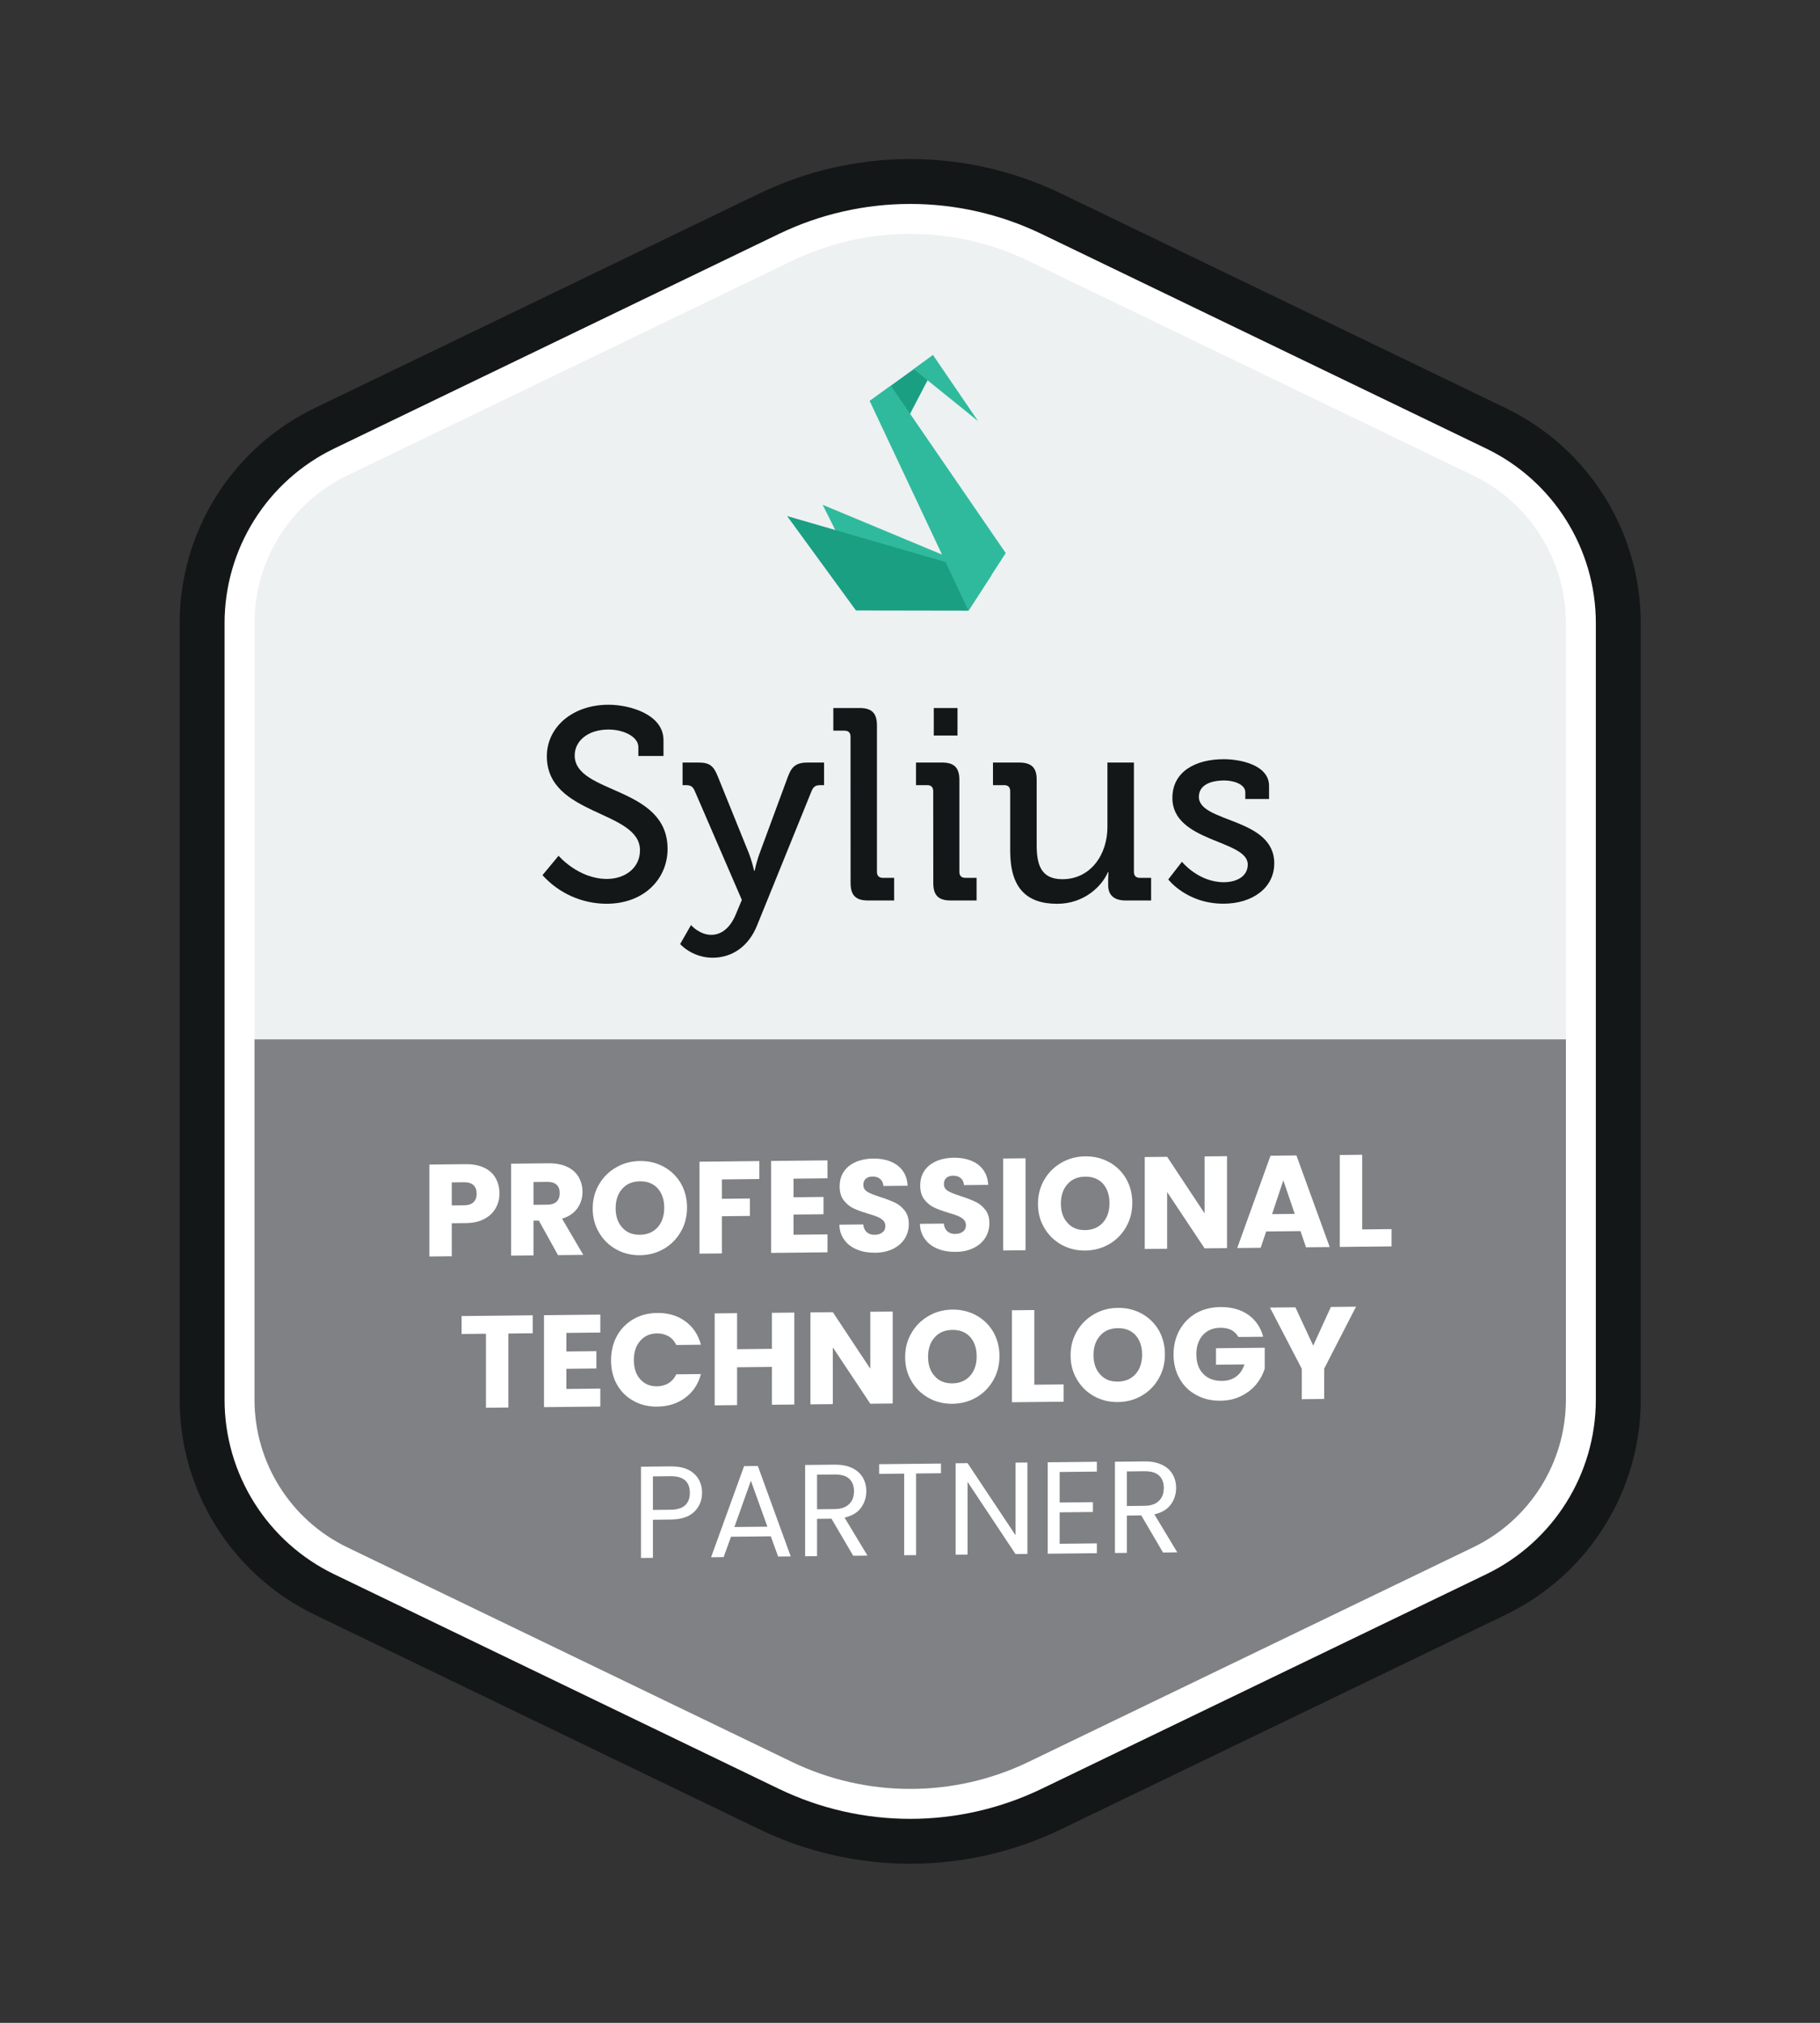 <?xml version="1.0" encoding="UTF-8" standalone="no"?>
<!DOCTYPE svg PUBLIC "-//W3C//DTD SVG 1.1//EN" "http://www.w3.org/Graphics/SVG/1.1/DTD/svg11.dtd">
<svg width="100%" height="100%" viewBox="0 0 900 1000" version="1.1" xmlns="http://www.w3.org/2000/svg" xmlns:xlink="http://www.w3.org/1999/xlink" xml:space="preserve" xmlns:serif="http://www.serif.com/" style="fill-rule:evenodd;clip-rule:evenodd;stroke-linejoin:round;stroke-miterlimit:2;">
    <rect x="0" y="0" width="900" height="1000" fill="#333333" stroke="none"/>
    <g transform="matrix(1,0,0,1,0,-1248)">
        <g id="professional-technology-partner" transform="matrix(0.721,0,0,1.193,113.131,1380.46)">
            <rect x="-157" y="-111" width="1249" height="838" style="fill:none;"/>
            <g transform="matrix(2.055,0,0,1.85,-493.351,-261.728)">
                <g transform="matrix(1,0,0,1,-216.077,2.84217e-14)">
                    <g transform="matrix(1.249,0,0,0.838,-157,-111)">
                        <path d="M829.518,344.144L710.732,286.805C686.894,275.298 659.106,275.298 635.268,286.805L516.482,344.144C496.491,353.794 483.787,374.033 483.787,396.231L483.787,603.769C483.787,625.967 496.491,646.206 516.482,655.856L635.268,713.195C659.106,724.702 686.894,724.702 710.732,713.195L829.518,655.856C849.509,646.206 862.213,625.967 862.213,603.769L862.213,396.231C862.213,374.033 849.509,353.794 829.518,344.144Z" style="fill:rgb(237,241,242);fill-rule:nonzero;"/>
                        <clipPath id="_clip1">
                            <path d="M829.518,344.144L710.732,286.805C686.894,275.298 659.106,275.298 635.268,286.805L516.482,344.144C496.491,353.794 483.787,374.033 483.787,396.231L483.787,603.769C483.787,625.967 496.491,646.206 516.482,655.856L635.268,713.195C659.106,724.702 686.894,724.702 710.732,713.195L829.518,655.856C849.509,646.206 862.213,625.967 862.213,603.769L862.213,396.231C862.213,374.033 849.509,353.794 829.518,344.144Z" clip-rule="nonzero"/>
                        </clipPath>
                        <g clip-path="url(#_clip1)">
                            <g transform="matrix(0.931,0,0,0.931,46.239,41.973)">
                                <path d="M862.213,500L483.787,500L483.787,603.769C483.787,625.967 496.491,646.206 516.482,655.856L635.268,713.195C659.106,724.702 686.894,724.702 710.732,713.195L829.518,655.856C849.509,646.206 862.213,625.967 862.213,603.769L862.213,500Z" style="fill:rgb(127,129,132);fill-rule:nonzero;"/>
                            </g>
                        </g>
                        <path d="M829.518,344.144C849.509,353.794 862.213,374.033 862.213,396.231L862.213,603.769C862.213,625.967 849.509,646.206 829.518,655.856L710.732,713.195C686.894,724.702 659.106,724.702 635.268,713.195L516.482,655.856C496.491,646.206 483.787,625.967 483.787,603.769L483.787,396.231C483.787,374.033 496.491,353.794 516.482,344.144L635.268,286.805C659.106,275.298 686.894,275.298 710.732,286.805L829.518,344.144ZM823.432,356.752L704.646,299.413C684.653,289.762 661.347,289.762 641.353,299.413L522.569,356.752C507.416,364.066 497.787,379.406 497.787,396.231L497.787,603.769C497.787,620.594 507.416,635.934 522.569,643.248L641.354,700.587C661.347,710.238 684.653,710.238 704.647,700.587L823.432,643.248C838.584,635.934 848.213,620.594 848.213,603.769L848.213,396.231C848.213,379.406 838.584,364.066 823.432,356.752Z" style="fill:white;"/>
                    </g>
                    <g transform="matrix(1.249,0,0,0.838,-157,-111)">
                        <path d="M829.518,344.144L710.732,286.805C686.894,275.298 659.106,275.298 635.268,286.805L516.482,344.144C496.491,353.794 483.787,374.033 483.787,396.231L483.787,603.769C483.787,625.967 496.491,646.206 516.482,655.856L635.268,713.195C659.106,724.702 686.894,724.702 710.732,713.195L829.518,655.856C849.509,646.206 862.213,625.967 862.213,603.769L862.213,396.231C862.213,374.033 849.509,353.794 829.518,344.144Z" style="fill:none;fill-rule:nonzero;stroke:rgb(19,23,24);stroke-width:12px;stroke-linejoin:bevel;stroke-miterlimit:80;"/>
                    </g>
                </g>
                <g transform="matrix(2.922,0,0,2.01,2891.8,-1193.05)">
                    <g transform="matrix(0.153,0,0,0.149,-930.047,691.442)">
                        <path d="M393.56,255.07C393.56,255.07 408.24,272.4 429.65,272.4C443.11,272.4 454.32,264.25 454.32,250.99C454.32,220.82 384.79,225.51 384.79,180.65C384.79,159.03 403.79,142.11 430.87,142.11C446.17,142.11 471.87,149.05 471.87,168.62L471.87,180.44L453.1,180.44L453.1,173.72C453.1,166.17 442.29,160.67 430.87,160.67C415.38,160.67 405.59,169.23 405.59,180.03C405.59,209.19 474.92,202.67 474.92,249.97C474.92,271.97 457.79,290.97 429.25,290.97C411.041,290.911 393.686,283.128 381.53,269.57L393.56,255.07Z" style="fill:rgb(19,23,24);fill-rule:nonzero;"/>
                        <path d="M507.53,314.2C515.53,314.2 521.8,308.49 525.68,299.32L530.37,288.1L495.09,206.34C493.67,203.07 491.83,202.26 488.57,202.26L486.12,202.26L486.12,185.34L497.74,185.34C506.1,185.34 509.16,187.58 512.42,195.74L535.87,253.84C537.336,257.911 538.562,262.065 539.54,266.28L539.94,266.28C540.81,262.059 541.969,257.902 543.41,253.84L564.82,195.74C567.88,187.58 571.55,185.34 579.91,185.34L591.74,185.34L591.74,202.26L589.08,202.26C585.83,202.26 583.99,203.07 582.56,206.34L541.78,307.06C535.46,322.96 523.02,331.33 508.55,331.33C499.43,331.303 490.689,327.628 484.29,321.13L492.44,306.86C492.44,307.06 498.76,314.2 507.53,314.2Z" style="fill:rgb(19,23,24);fill-rule:nonzero;"/>
                        <path d="M611.5,166C611.5,162.94 609.87,161.51 607.02,161.51L598.66,161.51L598.66,144.56L618.23,144.56C627.4,144.56 631.23,148.43 631.23,157.61L631.23,267.1C631.23,270.16 632.86,271.59 635.72,271.59L644.07,271.59L644.07,288.51L624.55,288.51C615.38,288.51 611.55,284.63 611.55,275.46L611.5,166Z" style="fill:rgb(19,23,24);fill-rule:nonzero;"/>
                        <path d="M673.23,206.75C673.23,203.69 671.6,202.26 668.74,202.26L660.38,202.26L660.38,185.34L679.76,185.34C688.93,185.34 692.76,189.21 692.76,198.34L692.76,267.1C692.76,270.16 694.39,271.59 697.25,271.59L705.61,271.59L705.61,288.51L686.28,288.51C677.1,288.51 673.28,284.63 673.28,275.46L673.23,206.75ZM673.64,144.56L691.37,144.56L691.37,165.15L673.64,165.15L673.64,144.56Z" style="fill:rgb(19,23,24);fill-rule:nonzero;"/>
                        <path d="M730.7,206.75C730.7,203.69 729.07,202.26 726.21,202.26L717.85,202.26L717.85,185.34L737.22,185.34C746.6,185.34 750.47,189.21 750.47,197.98L750.47,246.91C750.47,261.19 753.33,272.6 769.64,272.6C790.85,272.6 803.28,254.05 803.28,233.66L803.28,185.34L823.06,185.34L823.06,267.1C823.06,270.16 824.69,271.59 827.55,271.59L835.9,271.59L835.9,288.51L816.9,288.51C808.14,288.51 803.85,284.43 803.85,277.09L803.85,273.22C803.85,269.95 804.06,267.31 804.06,267.31L803.65,267.31C799.41,277.5 786.16,291 765.77,291C742.52,291 730.7,278.77 730.7,251.45L730.7,206.75Z" style="fill:rgb(19,23,24);fill-rule:nonzero;"/>
                        <path d="M858.91,259.56C858.91,259.56 871.14,274.85 890.11,274.85C899.69,274.85 908.05,270.56 908.05,261.59C908.05,243.04 851.78,245.08 851.78,211.85C851.78,192.07 869.1,182.85 890.11,182.85C902.55,182.85 923.95,187.13 923.95,202.85L923.95,212.63L906.21,212.63L906.21,207.53C906.21,201.41 897.04,198.76 890.72,198.76C879.1,198.76 871.55,202.85 871.55,211C871.55,230.57 927.83,226.29 927.83,260.75C927.83,279.1 911.52,290.92 889.9,290.92C862.38,290.92 848.72,272.78 848.72,272.78L858.91,259.56Z" style="fill:rgb(19,23,24);fill-rule:nonzero;"/>
                    </g>
                    <g transform="matrix(0.118,0,0,0.115,-853.756,663.861)">
                        <path d="M119.37,230.23L168.96,329.41L260.49,329.56L282.64,298.38L119.37,230.23Z" style="fill:rgb(48,186,157);fill-rule:nonzero;"/>
                        <path d="M84.95,241.12L151.62,332.64L260.49,332.82L282.64,298.58L84.95,241.12Z" style="fill:rgb(26,159,131);fill-rule:nonzero;"/>
                        <path d="M164.89,129.63L197.34,154.8L226.68,98.5L216.71,92.12L164.89,129.63Z" style="fill:rgb(26,159,131);fill-rule:nonzero;"/>
                        <path d="M260.49,332.82L164.89,129.63L185.34,114.83L296.58,277.01L260.49,332.82Z" style="fill:rgb(48,186,157);fill-rule:nonzero;"/>
                        <path d="M207.51,98.78L269.78,149.08L226.08,84.95L207.51,98.78Z" style="fill:rgb(48,186,157);fill-rule:nonzero;"/>
                    </g>
                </g>
                <g transform="matrix(1.137,-0.008,0,0.763,225.009,-486.362)">
                    <g transform="matrix(38.453,0,0,38.453,69.745,1113.81)">
                        <path d="M0.597,-0.476C0.597,-0.435 0.588,-0.398 0.569,-0.365C0.55,-0.331 0.522,-0.304 0.483,-0.283C0.444,-0.262 0.396,-0.252 0.339,-0.252L0.233,-0.252L0.233,-0L0.062,-0L0.062,-0.702L0.339,-0.702C0.395,-0.702 0.442,-0.692 0.481,-0.673C0.52,-0.654 0.549,-0.627 0.568,-0.593C0.587,-0.559 0.597,-0.52 0.597,-0.476ZM0.326,-0.388C0.359,-0.388 0.383,-0.396 0.399,-0.411C0.415,-0.426 0.423,-0.448 0.423,-0.476C0.423,-0.504 0.415,-0.526 0.399,-0.541C0.383,-0.556 0.359,-0.564 0.326,-0.564L0.233,-0.564L0.233,-0.388L0.326,-0.388Z" style="fill:white;fill-rule:nonzero;"/>
                    </g>
                    <g transform="matrix(38.453,0,0,38.453,93.739,1113.81)">
                        <path d="M0.42,-0L0.274,-0.265L0.233,-0.265L0.233,-0L0.062,-0L0.062,-0.702L0.349,-0.702C0.404,-0.702 0.452,-0.692 0.491,-0.673C0.53,-0.654 0.559,-0.627 0.578,-0.594C0.597,-0.56 0.607,-0.522 0.607,-0.481C0.607,-0.434 0.594,-0.393 0.568,-0.356C0.541,-0.319 0.502,-0.293 0.451,-0.278L0.613,-0L0.42,-0ZM0.233,-0.386L0.339,-0.386C0.37,-0.386 0.394,-0.394 0.41,-0.409C0.425,-0.424 0.433,-0.446 0.433,-0.474C0.433,-0.501 0.425,-0.522 0.41,-0.537C0.394,-0.552 0.37,-0.56 0.339,-0.56L0.233,-0.56L0.233,-0.386Z" style="fill:white;fill-rule:nonzero;"/>
                    </g>
                    <g transform="matrix(38.453,0,0,38.453,118.81,1113.81)">
                        <path d="M0.394,0.007C0.328,0.007 0.268,-0.008 0.213,-0.039C0.158,-0.07 0.114,-0.113 0.082,-0.168C0.049,-0.223 0.033,-0.284 0.033,-0.353C0.033,-0.422 0.049,-0.483 0.082,-0.538C0.114,-0.593 0.158,-0.635 0.213,-0.666C0.268,-0.697 0.328,-0.712 0.394,-0.712C0.46,-0.712 0.521,-0.697 0.576,-0.666C0.631,-0.635 0.674,-0.593 0.706,-0.538C0.737,-0.483 0.753,-0.422 0.753,-0.353C0.753,-0.284 0.737,-0.223 0.705,-0.168C0.673,-0.113 0.63,-0.07 0.575,-0.039C0.52,-0.008 0.46,0.007 0.394,0.007ZM0.394,-0.149C0.45,-0.149 0.495,-0.168 0.529,-0.205C0.562,-0.242 0.579,-0.292 0.579,-0.353C0.579,-0.415 0.562,-0.464 0.529,-0.502C0.495,-0.539 0.45,-0.557 0.394,-0.557C0.337,-0.557 0.292,-0.539 0.259,-0.502C0.225,-0.465 0.208,-0.416 0.208,-0.353C0.208,-0.291 0.225,-0.242 0.259,-0.205C0.292,-0.167 0.337,-0.149 0.394,-0.149Z" style="fill:white;fill-rule:nonzero;"/>
                    </g>
                    <g transform="matrix(38.453,0,0,38.453,149.034,1113.81)">
                        <path d="M0.519,-0.702L0.519,-0.565L0.233,-0.565L0.233,-0.417L0.447,-0.417L0.447,-0.284L0.233,-0.284L0.233,-0L0.062,-0L0.062,-0.702L0.519,-0.702Z" style="fill:white;fill-rule:nonzero;"/>
                    </g>
                    <g transform="matrix(38.453,0,0,38.453,170.068,1113.81)">
                        <path d="M0.233,-0.565L0.233,-0.423L0.462,-0.423L0.462,-0.291L0.233,-0.291L0.233,-0.137L0.492,-0.137L0.492,-0L0.062,-0L0.062,-0.702L0.492,-0.702L0.492,-0.565L0.233,-0.565Z" style="fill:white;fill-rule:nonzero;"/>
                    </g>
                    <g transform="matrix(38.453,0,0,38.453,190.87,1113.81)">
                        <path d="M0.316,0.007C0.265,0.007 0.219,-0.001 0.178,-0.018C0.137,-0.035 0.105,-0.059 0.081,-0.092C0.056,-0.125 0.043,-0.164 0.042,-0.21L0.224,-0.21C0.227,-0.184 0.236,-0.164 0.251,-0.151C0.266,-0.137 0.286,-0.13 0.311,-0.13C0.336,-0.13 0.356,-0.136 0.371,-0.148C0.386,-0.159 0.393,-0.175 0.393,-0.196C0.393,-0.213 0.387,-0.228 0.376,-0.239C0.364,-0.25 0.349,-0.26 0.333,-0.267C0.316,-0.274 0.291,-0.283 0.26,-0.292C0.215,-0.306 0.178,-0.32 0.149,-0.334C0.12,-0.348 0.096,-0.369 0.075,-0.396C0.054,-0.423 0.044,-0.459 0.044,-0.503C0.044,-0.568 0.068,-0.619 0.115,-0.657C0.162,-0.693 0.224,-0.712 0.3,-0.712C0.377,-0.712 0.44,-0.693 0.487,-0.657C0.534,-0.619 0.56,-0.568 0.563,-0.502L0.378,-0.502C0.377,-0.525 0.368,-0.543 0.353,-0.556C0.338,-0.569 0.318,-0.575 0.294,-0.575C0.273,-0.575 0.257,-0.57 0.244,-0.559C0.231,-0.548 0.225,-0.532 0.225,-0.511C0.225,-0.488 0.236,-0.471 0.257,-0.458C0.278,-0.445 0.312,-0.432 0.357,-0.417C0.402,-0.402 0.439,-0.387 0.468,-0.373C0.496,-0.359 0.52,-0.339 0.541,-0.312C0.562,-0.285 0.572,-0.251 0.572,-0.209C0.572,-0.169 0.562,-0.133 0.542,-0.1C0.521,-0.067 0.492,-0.041 0.453,-0.022C0.414,-0.003 0.369,0.007 0.316,0.007Z" style="fill:white;fill-rule:nonzero;"/>
                    </g>
                    <g transform="matrix(38.453,0,0,38.453,214.519,1113.81)">
                        <path d="M0.316,0.007C0.265,0.007 0.219,-0.001 0.178,-0.018C0.137,-0.035 0.105,-0.059 0.081,-0.092C0.056,-0.125 0.043,-0.164 0.042,-0.21L0.224,-0.21C0.227,-0.184 0.236,-0.164 0.251,-0.151C0.266,-0.137 0.286,-0.13 0.311,-0.13C0.336,-0.13 0.356,-0.136 0.371,-0.148C0.386,-0.159 0.393,-0.175 0.393,-0.196C0.393,-0.213 0.387,-0.228 0.376,-0.239C0.364,-0.25 0.349,-0.26 0.333,-0.267C0.316,-0.274 0.291,-0.283 0.26,-0.292C0.215,-0.306 0.178,-0.32 0.149,-0.334C0.12,-0.348 0.096,-0.369 0.075,-0.396C0.054,-0.423 0.044,-0.459 0.044,-0.503C0.044,-0.568 0.068,-0.619 0.115,-0.657C0.162,-0.693 0.224,-0.712 0.3,-0.712C0.377,-0.712 0.44,-0.693 0.487,-0.657C0.534,-0.619 0.56,-0.568 0.563,-0.502L0.378,-0.502C0.377,-0.525 0.368,-0.543 0.353,-0.556C0.338,-0.569 0.318,-0.575 0.294,-0.575C0.273,-0.575 0.257,-0.57 0.244,-0.559C0.231,-0.548 0.225,-0.532 0.225,-0.511C0.225,-0.488 0.236,-0.471 0.257,-0.458C0.278,-0.445 0.312,-0.432 0.357,-0.417C0.402,-0.402 0.439,-0.387 0.468,-0.373C0.496,-0.359 0.52,-0.339 0.541,-0.312C0.562,-0.285 0.572,-0.251 0.572,-0.209C0.572,-0.169 0.562,-0.133 0.542,-0.1C0.521,-0.067 0.492,-0.041 0.453,-0.022C0.414,-0.003 0.369,0.007 0.316,0.007Z" style="fill:white;fill-rule:nonzero;"/>
                    </g>
                    <g transform="matrix(38.453,0,0,38.453,238.167,1113.81)">
                        <rect x="0.062" y="-0.702" width="0.171" height="0.702" style="fill:white;fill-rule:nonzero;"/>
                    </g>
                    <g transform="matrix(38.453,0,0,38.453,249.511,1113.81)">
                        <path d="M0.394,0.007C0.328,0.007 0.268,-0.008 0.213,-0.039C0.158,-0.07 0.114,-0.113 0.082,-0.168C0.049,-0.223 0.033,-0.284 0.033,-0.353C0.033,-0.422 0.049,-0.483 0.082,-0.538C0.114,-0.593 0.158,-0.635 0.213,-0.666C0.268,-0.697 0.328,-0.712 0.394,-0.712C0.46,-0.712 0.521,-0.697 0.576,-0.666C0.631,-0.635 0.674,-0.593 0.706,-0.538C0.737,-0.483 0.753,-0.422 0.753,-0.353C0.753,-0.284 0.737,-0.223 0.705,-0.168C0.673,-0.113 0.63,-0.07 0.575,-0.039C0.52,-0.008 0.46,0.007 0.394,0.007ZM0.394,-0.149C0.45,-0.149 0.495,-0.168 0.529,-0.205C0.562,-0.242 0.579,-0.292 0.579,-0.353C0.579,-0.415 0.562,-0.464 0.529,-0.502C0.495,-0.539 0.45,-0.557 0.394,-0.557C0.337,-0.557 0.292,-0.539 0.259,-0.502C0.225,-0.465 0.208,-0.416 0.208,-0.353C0.208,-0.291 0.225,-0.242 0.259,-0.205C0.292,-0.167 0.337,-0.149 0.394,-0.149Z" style="fill:white;fill-rule:nonzero;"/>
                    </g>
                    <g transform="matrix(38.453,0,0,38.453,279.735,1113.81)">
                        <path d="M0.69,-0L0.519,-0L0.233,-0.433L0.233,-0L0.062,-0L0.062,-0.702L0.233,-0.702L0.519,-0.267L0.519,-0.702L0.69,-0.702L0.69,-0Z" style="fill:white;fill-rule:nonzero;"/>
                    </g>
                    <g transform="matrix(38.453,0,0,38.453,308.651,1113.81)">
                        <path d="M0.499,-0.124L0.237,-0.124L0.195,-0L0.016,-0L0.27,-0.702L0.468,-0.702L0.722,-0L0.541,-0L0.499,-0.124ZM0.455,-0.256L0.368,-0.513L0.282,-0.256L0.455,-0.256Z" style="fill:white;fill-rule:nonzero;"/>
                    </g>
                    <g transform="matrix(38.453,0,0,38.453,336.991,1113.81)">
                        <path d="M0.233,-0.132L0.457,-0.132L0.457,-0L0.062,-0L0.062,-0.702L0.233,-0.702L0.233,-0.132Z" style="fill:white;fill-rule:nonzero;"/>
                    </g>
                    <g transform="matrix(38.453,0,0,38.453,80.665,1158.39)">
                        <path d="M0.567,-0.702L0.567,-0.565L0.381,-0.565L0.381,-0L0.21,-0L0.21,-0.565L0.024,-0.565L0.024,-0.702L0.567,-0.702Z" style="fill:white;fill-rule:nonzero;"/>
                    </g>
                    <g transform="matrix(38.453,0,0,38.453,103.391,1158.39)">
                        <path d="M0.233,-0.565L0.233,-0.423L0.462,-0.423L0.462,-0.291L0.233,-0.291L0.233,-0.137L0.492,-0.137L0.492,-0L0.062,-0L0.062,-0.702L0.492,-0.702L0.492,-0.565L0.233,-0.565Z" style="fill:white;fill-rule:nonzero;"/>
                    </g>
                    <g transform="matrix(38.453,0,0,38.453,124.194,1158.39)">
                        <path d="M0.033,-0.352C0.033,-0.421 0.048,-0.483 0.078,-0.538C0.108,-0.592 0.15,-0.634 0.204,-0.665C0.257,-0.695 0.318,-0.71 0.386,-0.71C0.469,-0.71 0.541,-0.688 0.6,-0.644C0.659,-0.6 0.699,-0.54 0.719,-0.464L0.531,-0.464C0.517,-0.493 0.497,-0.516 0.472,-0.531C0.446,-0.546 0.417,-0.554 0.384,-0.554C0.331,-0.554 0.289,-0.536 0.256,-0.499C0.223,-0.462 0.207,-0.413 0.207,-0.352C0.207,-0.291 0.223,-0.242 0.256,-0.205C0.289,-0.168 0.331,-0.15 0.384,-0.15C0.417,-0.15 0.446,-0.158 0.472,-0.173C0.497,-0.188 0.517,-0.211 0.531,-0.24L0.719,-0.24C0.699,-0.164 0.659,-0.104 0.6,-0.061C0.541,-0.017 0.469,0.005 0.386,0.005C0.318,0.005 0.257,-0.01 0.204,-0.041C0.15,-0.071 0.108,-0.113 0.078,-0.167C0.048,-0.221 0.033,-0.283 0.033,-0.352Z" style="fill:white;fill-rule:nonzero;"/>
                    </g>
                    <g transform="matrix(38.453,0,0,38.453,153.495,1158.39)">
                        <path d="M0.67,-0.702L0.67,-0L0.499,-0L0.499,-0.289L0.233,-0.289L0.233,-0L0.062,-0L0.062,-0.702L0.233,-0.702L0.233,-0.427L0.499,-0.427L0.499,-0.702L0.67,-0.702Z" style="fill:white;fill-rule:nonzero;"/>
                    </g>
                    <g transform="matrix(38.453,0,0,38.453,181.603,1158.39)">
                        <path d="M0.69,-0L0.519,-0L0.233,-0.433L0.233,-0L0.062,-0L0.062,-0.702L0.233,-0.702L0.519,-0.267L0.519,-0.702L0.69,-0.702L0.69,-0Z" style="fill:white;fill-rule:nonzero;"/>
                    </g>
                    <g transform="matrix(38.453,0,0,38.453,210.52,1158.39)">
                        <path d="M0.394,0.007C0.328,0.007 0.268,-0.008 0.213,-0.039C0.158,-0.07 0.114,-0.113 0.082,-0.168C0.049,-0.223 0.033,-0.284 0.033,-0.353C0.033,-0.422 0.049,-0.483 0.082,-0.538C0.114,-0.593 0.158,-0.635 0.213,-0.666C0.268,-0.697 0.328,-0.712 0.394,-0.712C0.46,-0.712 0.521,-0.697 0.576,-0.666C0.631,-0.635 0.674,-0.593 0.706,-0.538C0.737,-0.483 0.753,-0.422 0.753,-0.353C0.753,-0.284 0.737,-0.223 0.705,-0.168C0.673,-0.113 0.63,-0.07 0.575,-0.039C0.52,-0.008 0.46,0.007 0.394,0.007ZM0.394,-0.149C0.45,-0.149 0.495,-0.168 0.529,-0.205C0.562,-0.242 0.579,-0.292 0.579,-0.353C0.579,-0.415 0.562,-0.464 0.529,-0.502C0.495,-0.539 0.45,-0.557 0.394,-0.557C0.337,-0.557 0.292,-0.539 0.259,-0.502C0.225,-0.465 0.208,-0.416 0.208,-0.353C0.208,-0.291 0.225,-0.242 0.259,-0.205C0.292,-0.167 0.337,-0.149 0.394,-0.149Z" style="fill:white;fill-rule:nonzero;"/>
                    </g>
                    <g transform="matrix(38.453,0,0,38.453,240.744,1158.39)">
                        <path d="M0.233,-0.132L0.457,-0.132L0.457,-0L0.062,-0L0.062,-0.702L0.233,-0.702L0.233,-0.132Z" style="fill:white;fill-rule:nonzero;"/>
                    </g>
                    <g transform="matrix(38.453,0,0,38.453,259.086,1158.39)">
                        <path d="M0.394,0.007C0.328,0.007 0.268,-0.008 0.213,-0.039C0.158,-0.07 0.114,-0.113 0.082,-0.168C0.049,-0.223 0.033,-0.284 0.033,-0.353C0.033,-0.422 0.049,-0.483 0.082,-0.538C0.114,-0.593 0.158,-0.635 0.213,-0.666C0.268,-0.697 0.328,-0.712 0.394,-0.712C0.46,-0.712 0.521,-0.697 0.576,-0.666C0.631,-0.635 0.674,-0.593 0.706,-0.538C0.737,-0.483 0.753,-0.422 0.753,-0.353C0.753,-0.284 0.737,-0.223 0.705,-0.168C0.673,-0.113 0.63,-0.07 0.575,-0.039C0.52,-0.008 0.46,0.007 0.394,0.007ZM0.394,-0.149C0.45,-0.149 0.495,-0.168 0.529,-0.205C0.562,-0.242 0.579,-0.292 0.579,-0.353C0.579,-0.415 0.562,-0.464 0.529,-0.502C0.495,-0.539 0.45,-0.557 0.394,-0.557C0.337,-0.557 0.292,-0.539 0.259,-0.502C0.225,-0.465 0.208,-0.416 0.208,-0.353C0.208,-0.291 0.225,-0.242 0.259,-0.205C0.292,-0.167 0.337,-0.149 0.394,-0.149Z" style="fill:white;fill-rule:nonzero;"/>
                    </g>
                    <g transform="matrix(38.453,0,0,38.453,289.309,1158.39)">
                        <path d="M0.528,-0.48C0.515,-0.503 0.497,-0.521 0.474,-0.534C0.45,-0.546 0.422,-0.552 0.39,-0.552C0.335,-0.552 0.29,-0.534 0.257,-0.498C0.224,-0.461 0.207,-0.413 0.207,-0.352C0.207,-0.287 0.225,-0.237 0.26,-0.201C0.295,-0.164 0.343,-0.146 0.404,-0.146C0.446,-0.146 0.482,-0.157 0.511,-0.178C0.54,-0.199 0.561,-0.23 0.574,-0.27L0.357,-0.27L0.357,-0.396L0.729,-0.396L0.729,-0.237C0.716,-0.194 0.695,-0.155 0.665,-0.118C0.634,-0.081 0.596,-0.052 0.549,-0.029C0.502,-0.006 0.45,0.005 0.391,0.005C0.322,0.005 0.26,-0.01 0.206,-0.041C0.151,-0.071 0.109,-0.113 0.079,-0.167C0.048,-0.221 0.033,-0.283 0.033,-0.352C0.033,-0.421 0.048,-0.483 0.079,-0.538C0.109,-0.592 0.151,-0.634 0.205,-0.665C0.259,-0.695 0.321,-0.71 0.39,-0.71C0.474,-0.71 0.545,-0.69 0.603,-0.649C0.66,-0.608 0.698,-0.552 0.717,-0.48L0.528,-0.48Z" style="fill:white;fill-rule:nonzero;"/>
                    </g>
                    <g transform="matrix(38.453,0,0,38.453,318.61,1158.39)">
                        <path d="M0.664,-0.702L0.421,-0.232L0.421,-0L0.25,-0L0.25,-0.232L0.007,-0.702L0.201,-0.702L0.337,-0.408L0.472,-0.702L0.664,-0.702Z" style="fill:white;fill-rule:nonzero;"/>
                    </g>
                    <g transform="matrix(38.453,0,0,38.453,131.288,1202.97)">
                        <path d="M0.543,-0.493C0.543,-0.435 0.523,-0.387 0.484,-0.349C0.444,-0.31 0.383,-0.291 0.302,-0.291L0.168,-0.291L0.168,-0L0.077,-0L0.077,-0.697L0.302,-0.697C0.381,-0.697 0.44,-0.678 0.482,-0.64C0.523,-0.602 0.543,-0.553 0.543,-0.493ZM0.302,-0.366C0.353,-0.366 0.39,-0.377 0.414,-0.399C0.438,-0.421 0.45,-0.452 0.45,-0.493C0.45,-0.579 0.401,-0.622 0.302,-0.622L0.168,-0.622L0.168,-0.366L0.302,-0.366Z" style="fill:white;fill-rule:nonzero;"/>
                    </g>
                    <g transform="matrix(38.453,0,0,38.453,153.552,1202.97)">
                        <path d="M0.489,-0.155L0.185,-0.155L0.129,-0L0.033,-0L0.285,-0.693L0.39,-0.693L0.641,-0L0.545,-0L0.489,-0.155ZM0.463,-0.229L0.337,-0.581L0.211,-0.229L0.463,-0.229Z" style="fill:white;fill-rule:nonzero;"/>
                    </g>
                    <g transform="matrix(38.453,0,0,38.453,179.469,1202.97)">
                        <path d="M0.444,-0L0.278,-0.285L0.168,-0.285L0.168,-0L0.077,-0L0.077,-0.697L0.302,-0.697C0.355,-0.697 0.399,-0.688 0.436,-0.67C0.472,-0.652 0.499,-0.628 0.517,-0.597C0.535,-0.566 0.544,-0.531 0.544,-0.492C0.544,-0.444 0.53,-0.402 0.503,-0.365C0.475,-0.328 0.433,-0.304 0.378,-0.292L0.553,-0L0.444,-0ZM0.168,-0.358L0.302,-0.358C0.351,-0.358 0.388,-0.37 0.413,-0.395C0.438,-0.419 0.45,-0.451 0.45,-0.492C0.45,-0.533 0.438,-0.565 0.414,-0.588C0.389,-0.611 0.352,-0.622 0.302,-0.622L0.168,-0.622L0.168,-0.358Z" style="fill:white;fill-rule:nonzero;"/>
                    </g>
                    <g transform="matrix(38.453,0,0,38.453,202.848,1202.97)">
                        <path d="M0.506,-0.697L0.506,-0.623L0.316,-0.623L0.316,-0L0.225,-0L0.225,-0.623L0.034,-0.623L0.034,-0.697L0.506,-0.697Z" style="fill:white;fill-rule:nonzero;"/>
                    </g>
                    <g transform="matrix(38.453,0,0,38.453,223.651,1202.97)">
                        <path d="M0.625,-0L0.534,-0L0.168,-0.555L0.168,-0L0.077,-0L0.077,-0.698L0.168,-0.698L0.534,-0.144L0.534,-0.698L0.625,-0.698L0.625,-0Z" style="fill:white;fill-rule:nonzero;"/>
                    </g>
                    <g transform="matrix(38.453,0,0,38.453,250.684,1202.97)">
                        <path d="M0.168,-0.623L0.168,-0.39L0.422,-0.39L0.422,-0.315L0.168,-0.315L0.168,-0.075L0.452,-0.075L0.452,-0L0.077,-0L0.077,-0.698L0.452,-0.698L0.452,-0.623L0.168,-0.623Z" style="fill:white;fill-rule:nonzero;"/>
                    </g>
                    <g transform="matrix(38.453,0,0,38.453,270.41,1202.97)">
                        <path d="M0.444,-0L0.278,-0.285L0.168,-0.285L0.168,-0L0.077,-0L0.077,-0.697L0.302,-0.697C0.355,-0.697 0.399,-0.688 0.436,-0.67C0.472,-0.652 0.499,-0.628 0.517,-0.597C0.535,-0.566 0.544,-0.531 0.544,-0.492C0.544,-0.444 0.53,-0.402 0.503,-0.365C0.475,-0.328 0.433,-0.304 0.378,-0.292L0.553,-0L0.444,-0ZM0.168,-0.358L0.302,-0.358C0.351,-0.358 0.388,-0.37 0.413,-0.395C0.438,-0.419 0.45,-0.451 0.45,-0.492C0.45,-0.533 0.438,-0.565 0.414,-0.588C0.389,-0.611 0.352,-0.622 0.302,-0.622L0.168,-0.622L0.168,-0.358Z" style="fill:white;fill-rule:nonzero;"/>
                    </g>
                </g>
            </g>
        </g>
    </g>
</svg>
